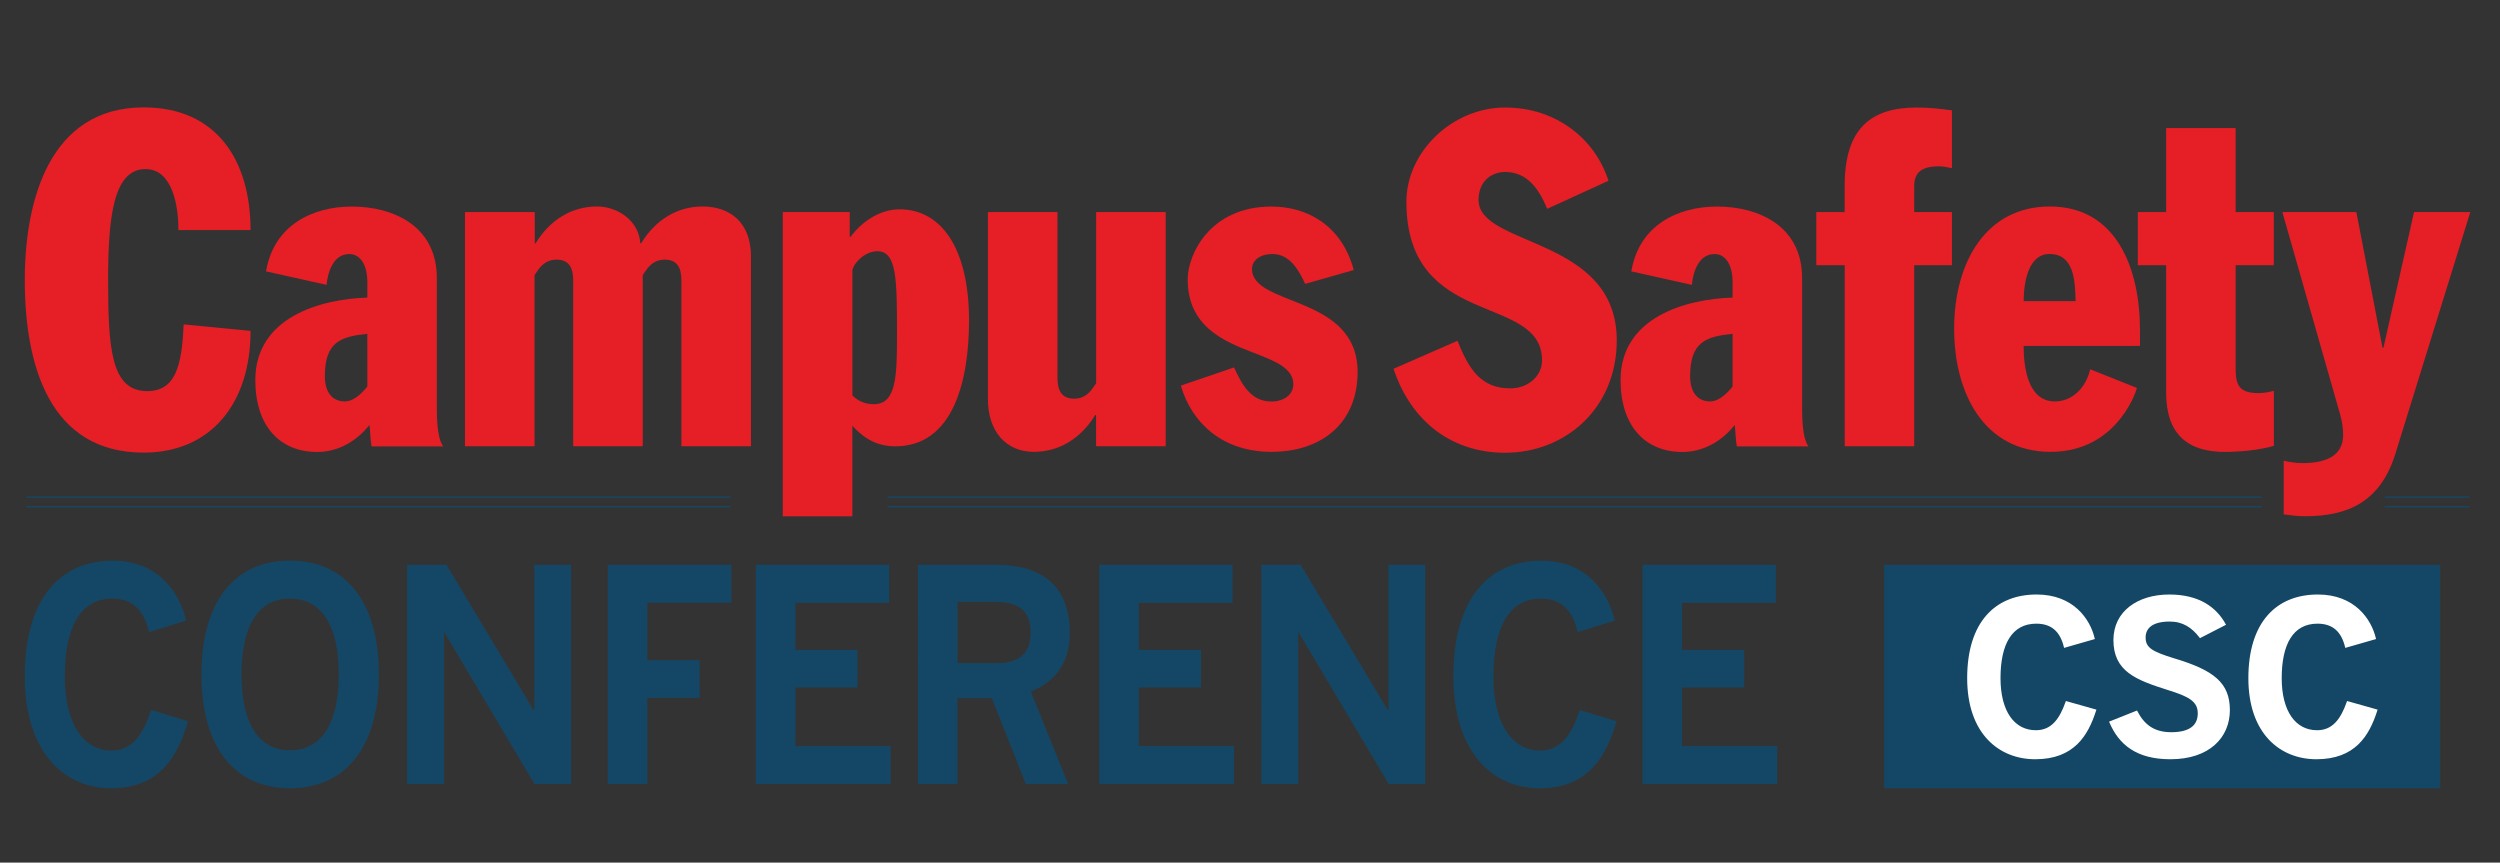 <?xml version="1.0" encoding="UTF-8"?>
<svg xmlns="http://www.w3.org/2000/svg" xmlns:xlink="http://www.w3.org/1999/xlink" version="1.1" id="Layer_1" x="0px" y="0px" width="1200px" height="414.041px" viewBox="0 404.3 1200 414.041" xml:space="preserve">
<rect x="0" y="404.3" width="1200" height="414.041" fill="#333333" stroke="none"/>
<g>
	<g>
		<path fill="#144766" d="M53.26,782.657c-21.851,0-41.361-16.625-41.361-53.745c0-37.256,17-55.476,42.243-55.476    c22.496,0,32.438,16.354,35.186,28.738l-17.78,5.532c-2.341-10.384-7.838-16.084-17.677-16.084    c-15.574,0-22.768,14.353-22.768,37.255c0,22.632,8.754,35.695,22.496,35.695c9.67,0,15.031-7.396,18.967-19.476l17.678,5.395    C85.291,767.287,76.808,782.657,53.26,782.657z"></path>
		<path fill="#144766" d="M139.206,782.657c-26.432,0-42.515-19.477-42.515-54.628s16.083-54.626,42.515-54.626    c26.431,0,42.651,19.475,42.651,54.626S165.637,782.657,139.206,782.657z M139.206,691.623c-15.303,0-23.276,13.098-23.276,36.406    c0,23.311,7.973,36.408,23.276,36.408s23.412-13.098,23.412-36.408C162.618,704.721,154.509,691.623,139.206,691.623z"></path>
		<path fill="#144766" d="M256.57,780.657l-43.159-72.68h-0.271v72.68h-17.678V675.404h18.832l41.87,69.829h0.271v-69.829h17.677    v105.253H256.57z"></path>
		<path fill="#144766" d="M310.723,693.626v27.585h25.108v18.05h-25.108v41.396h-18.967V675.404h59.276v18.222H310.723z"></path>
		<path fill="#144766" d="M362.806,780.657V675.404h63.993v18.222h-44.992v22.596h29.825v18.051h-29.825v28.163h45.67v18.222    H362.806z"></path>
		<path fill="#144766" d="M494.795,736.275l17.916,44.382H492.42l-16.355-41.261h-16.49v41.261h-18.967V675.404h37.291    c26.432,0,35.592,14.081,35.592,32.846C513.524,723.043,505.787,731.864,494.795,736.275z M477.422,693.183h-17.779v29.452h18.187    c10.721,0,16.862-3.832,16.862-14.657C494.692,697.595,489.197,693.183,477.422,693.183z"></path>
		<path fill="#144766" d="M527.64,780.657V675.404h63.992v18.222H546.64v22.596h29.824v18.051H546.64v28.163h45.669v18.222H527.64z"></path>
		<path fill="#144766" d="M666.584,780.657l-43.16-72.68h-0.271v72.68h-17.677V675.404h18.83l41.87,69.829h0.271v-69.829h17.678    v105.253H666.584z"></path>
		<path fill="#144766" d="M738.956,782.657c-21.851,0-41.326-16.625-41.326-53.745c0-37.256,16.999-55.476,42.243-55.476    c22.495,0,32.438,16.354,35.185,28.738l-17.778,5.532c-2.341-10.384-7.839-16.084-17.677-16.084    c-15.576,0-22.769,14.353-22.769,37.255c0,22.632,8.753,35.695,22.496,35.695c9.67,0,15.031-7.396,18.966-19.476l17.678,5.395    C770.986,767.287,762.504,782.657,738.956,782.657z"></path>
		<path fill="#144766" d="M788.393,780.657V675.404h63.992v18.222h-44.991v22.596h29.823v18.051h-29.823v28.163h45.67v18.222    H788.393z"></path>
	</g>
	<line fill="none" stroke="#144766" stroke-width="0.666" x1="12.714" y1="642.933" x2="350.659" y2="642.933"></line>
	<line fill="none" stroke="#144766" stroke-width="0.666" x1="12.714" y1="647.479" x2="350.659" y2="647.479"></line>
	<line fill="none" stroke="#144766" stroke-width="0.666" x1="425.985" y1="642.933" x2="1085.588" y2="642.933"></line>
	<line fill="none" stroke="#144766" stroke-width="0.666" x1="425.985" y1="647.479" x2="1085.588" y2="647.479"></line>
	<line fill="none" stroke="#144766" stroke-width="0.666" x1="1144.625" y1="642.933" x2="1185.343" y2="642.933"></line>
	<line fill="none" stroke="#144766" stroke-width="0.666" x1="1144.625" y1="647.479" x2="1185.343" y2="647.479"></line>
	<g>
		<g>
			<path fill="#E61E26" d="M85.664,514.813c0-10.755-2.477-29.349-15.845-29.349c-15.642,0-17.916,23.954-17.916,53.508     c0,32.674,1.459,53.067,18.729,53.067c13.605,0,16.693-12.081,17.508-32.031l32.132,3.121c0,34.948-19.17,58.428-51.303,58.428     c-44.923,0-57.071-41.427-57.071-82.857c0-38.273,11.944-82.858,57.071-82.858c35.423,0,51.303,25.991,51.303,58.903H85.664     V514.813z"></path>
			<path fill="#E61E26" d="M176.325,539.446c0-6.718-2.68-13.199-8.652-13.199c-7.635,0-10.315,8.516-10.925,14.793l-29.044-6.481     c3.698-22.156,22.258-31.114,41.191-31.114c19.986,0,40.785,9.398,40.785,34.269v62.704c0,12.756,1.866,16.557,3.087,18.152     h-34.405c-0.61-3.121-0.61-6.956-1.018-10.313c-5.972,7.599-14.828,12.994-25.143,12.994c-17.915,0-29.654-12.555-29.654-34.473     c0-30.232,31.317-38.952,53.779-39.63V539.446z M176.325,564.521c-12.758,1.357-20.392,3.8-20.392,20.392     c0,7.838,3.698,12.079,9.67,12.079c2.884,0,6.583-2.001,10.722-7.159V564.521z"></path>
			<path fill="#E61E26" d="M223.285,506.092h33.388v14.998h0.407c6.99-11.435,17.509-17.678,29.451-17.678     c10.112,0,20.189,6.956,20.799,17.678h0.408c6.989-11.435,17.508-17.678,29.452-17.678c13.402,0,23.276,7.837,23.276,23.955     v91.137h-33.388v-79.499c0-6.04-1.866-10.078-8.042-10.078c-3.494,0-6.378,1.561-8.652,4.717l-1.866,2.681v82.179h-33.387     v-79.499c0-6.04-1.867-10.078-8.042-10.078c-3.495,0-6.378,1.561-8.652,4.717l-1.866,2.681v82.179h-33.387V506.092H223.285z"></path>
			<path fill="#E61E26" d="M375.733,506.092h32.133v11.877h0.406c6.38-8.517,15.235-13.2,23.48-13.2     c20.393,0,33.388,19.273,33.388,53.305c0,28.671-7.431,60.464-35.423,60.464c-8.245,0-14.624-3.359-20.596-9.841v43.431h-33.388     V506.092z M409.121,594.074c3.495,3.597,7.635,4.241,10.315,4.241c10.924,0,11.129-13.673,11.129-34.031     c0-26.432-0.205-39.393-9.466-39.393c-5.361,0-10.723,4.716-11.943,8.958v60.226H409.121z"></path>
			<path fill="#E61E26" d="M559.5,618.504h-33.388v-14.998h-0.407c-6.988,11.436-17.508,17.679-29.451,17.679     c-13.403,0-22.055-9.84-22.055-25.313v-89.78h33.388v79.499c0,6.041,1.866,10.078,8.042,10.078c3.494,0,6.378-1.56,8.652-4.716     l1.866-2.682v-82.179h33.388v112.412H559.5z"></path>
			<path fill="#E61E26" d="M626.478,540.566c-3.088-6.718-7.43-14.319-15.642-14.319c-6.786,0-9.874,3.597-9.874,7.159     c0,18.152,50.692,12.317,50.692,49.47c0,24.193-16.897,38.308-41.396,38.308c-23.072,0-38.103-13.438-43.464-31.794l25.549-8.719     c3.902,8.516,8.245,16.354,17.915,16.354c6.176,0,10.519-3.359,10.519-8.278c0-18.798-50.69-11.435-50.69-50.387     c0-11.875,10.721-34.914,40.172-34.914c16.694,0,33.592,8.517,39.563,30.469L626.478,540.566z"></path>
			<path fill="#E61E26" d="M699.598,567.88c5.361,13.436,11.128,22.834,25.346,22.834c8.447,0,15.234-5.835,15.234-13.436     c0-32.471-65.112-14.556-65.112-76.139c0-23.956,22.055-45.229,47.367-45.229c24.736,0,43.262,15.235,49.639,35.151     l-29.416,13.47c-3.901-9.398-9.467-17.677-20.188-17.677c-6.38,0-12.758,4.241-12.758,13.436     c0,22.631,66.334,17.474,66.334,67.386c0,32.675-24.736,53.948-53.576,53.948c-24.939,0-44.925-14.318-53.576-40.309     L699.598,567.88z"></path>
			<path fill="#E61E26" d="M831.654,539.446c0-6.718-2.682-13.199-8.652-13.199c-7.635,0-10.316,8.516-10.927,14.793l-29.043-6.481     c3.697-22.156,22.258-31.114,41.191-31.114c19.984,0,40.784,9.398,40.784,34.269v62.704c0,12.756,1.865,16.557,3.087,18.152     H833.69c-0.611-3.121-0.611-6.956-1.02-10.313c-5.971,7.599-14.826,12.994-25.142,12.994c-17.914,0-29.655-12.555-29.655-34.473     c0-30.232,31.317-38.952,53.78-39.63V539.446z M831.654,564.521c-12.759,1.357-20.392,3.8-20.392,20.392     c0,7.838,3.697,12.079,9.67,12.079c2.883,0,6.581-2.001,10.722-7.159V564.521z"></path>
			<path fill="#E61E26" d="M885.433,531.608h-13.606v-25.516h13.606v-12.553c0-27.552,12.556-37.629,34.609-37.629     c6.582,0,11.535,0.679,16.897,1.357v27.755c-1.866-0.441-4.343-0.881-6.175-0.881c-8.448,0-11.944,2.917-11.944,9.636v12.316     h18.119v25.516H918.82v86.896h-33.354v-86.896H885.433z"></path>
			<path fill="#E61E26" d="M971.344,570.357c0,9.839,1.865,26.635,15.032,26.635c8.041,0,14.827-6.277,16.896-15.438l22.462,8.958     c-1.425,5.158-11.739,30.674-41.396,30.674c-31.928,0-46.348-27.993-46.348-59.107c0-31.792,15.234-58.665,45.942-58.665     c32.13,0,43.26,29.994,43.26,59.345v7.6H971.344L971.344,570.357z M996.283,548.844c-0.203-10.518-1.018-22.631-12.556-22.631     c-9.467,0-12.35,12.079-12.35,22.631H996.283z"></path>
			<path fill="#E61E26" d="M1039.747,531.608h-13.605v-25.516h13.605v-40.309h33.354v40.309h18.322v25.516h-18.322v47.707     c0,7.838,0,13.673,10.723,13.673c2.68,0,5.36-0.44,7.634-1.119V618.3c-6.583,2.002-16.286,2.919-23.479,2.919     c-17.713,0-28.231-8.28-28.231-28.434V531.608z"></path>
		</g>
		<g>
			<path fill="#E61E26" d="M1131.055,506.092l12.553,65.146h0.44l14.693-65.146h27.008L1149.783,622.1     c-7.227,23.276-22.972,29.995-43.396,29.995c-3.394,0-6.82-0.441-10.214-0.882v-25.754c2.987,0.678,6.177,1.121,9.162,1.121     c10.416,0,19.374-3.123,19.374-13.438c0-2.681-0.406-6.481-1.492-10.077l-27.688-96.973H1131.055z"></path>
		</g>
	</g>
	<rect x="904.399" y="675.404" fill="#144766" width="266.862" height="107.221"></rect>
	<g>
		<path fill="#FFFFFF" stroke="#FFFFFF" stroke-miterlimit="10" d="M976.876,768.238c-16.966,0-32.132-11.909-32.132-38.409    c0-26.636,13.232-39.664,32.843-39.664c17.475,0,25.211,11.671,27.349,20.527l-13.81,3.97    c-1.833-7.432-6.106-11.503-13.708-11.503c-12.112,0-17.678,10.247-17.678,26.635c0,16.151,6.82,25.517,17.473,25.517    c7.534,0,11.673-5.294,14.728-13.912l13.707,3.868C1001.78,757.244,995.164,768.238,976.876,768.238z"></path>
		<path fill="#FFFFFF" stroke="#FFFFFF" stroke-miterlimit="10" d="M1041.784,768.238c-16.355,0-24.396-7.126-28.774-17.271    l12.521-4.988c3.259,6.209,7.939,10.28,16.66,10.28c9.16,0,13.232-3.563,13.232-9.568c0-6.106-4.681-8.55-14.556-11.604    c-15.438-4.886-25.923-8.854-25.923-23.58c0-13.403,11.299-21.342,26.331-21.342c14.25,0,22.257,6.106,26.533,13.81l-11.672,6.004    c-3.767-4.885-8.246-7.837-14.658-7.837c-8.755,0-12.078,3.563-12.078,8.144c0,5.294,3.459,7.226,14.012,10.484    c19.103,5.699,26.432,11.672,26.432,24.396S1060.377,768.238,1041.784,768.238z"></path>
		<path fill="#FFFFFF" stroke="#FFFFFF" stroke-miterlimit="10" d="M1111.85,768.238c-16.966,0-32.133-11.909-32.133-38.409    c0-26.636,13.233-39.664,32.845-39.664c17.474,0,25.212,11.671,27.348,20.527l-13.81,3.97    c-1.831-7.432-6.107-11.503-13.709-11.503c-12.112,0-17.676,10.247-17.676,26.635c0,16.151,6.819,25.517,17.473,25.517    c7.535,0,11.673-5.294,14.728-13.912l13.706,3.868C1136.754,757.244,1130.172,768.238,1111.85,768.238z"></path>
	</g>
</g>
</svg>
